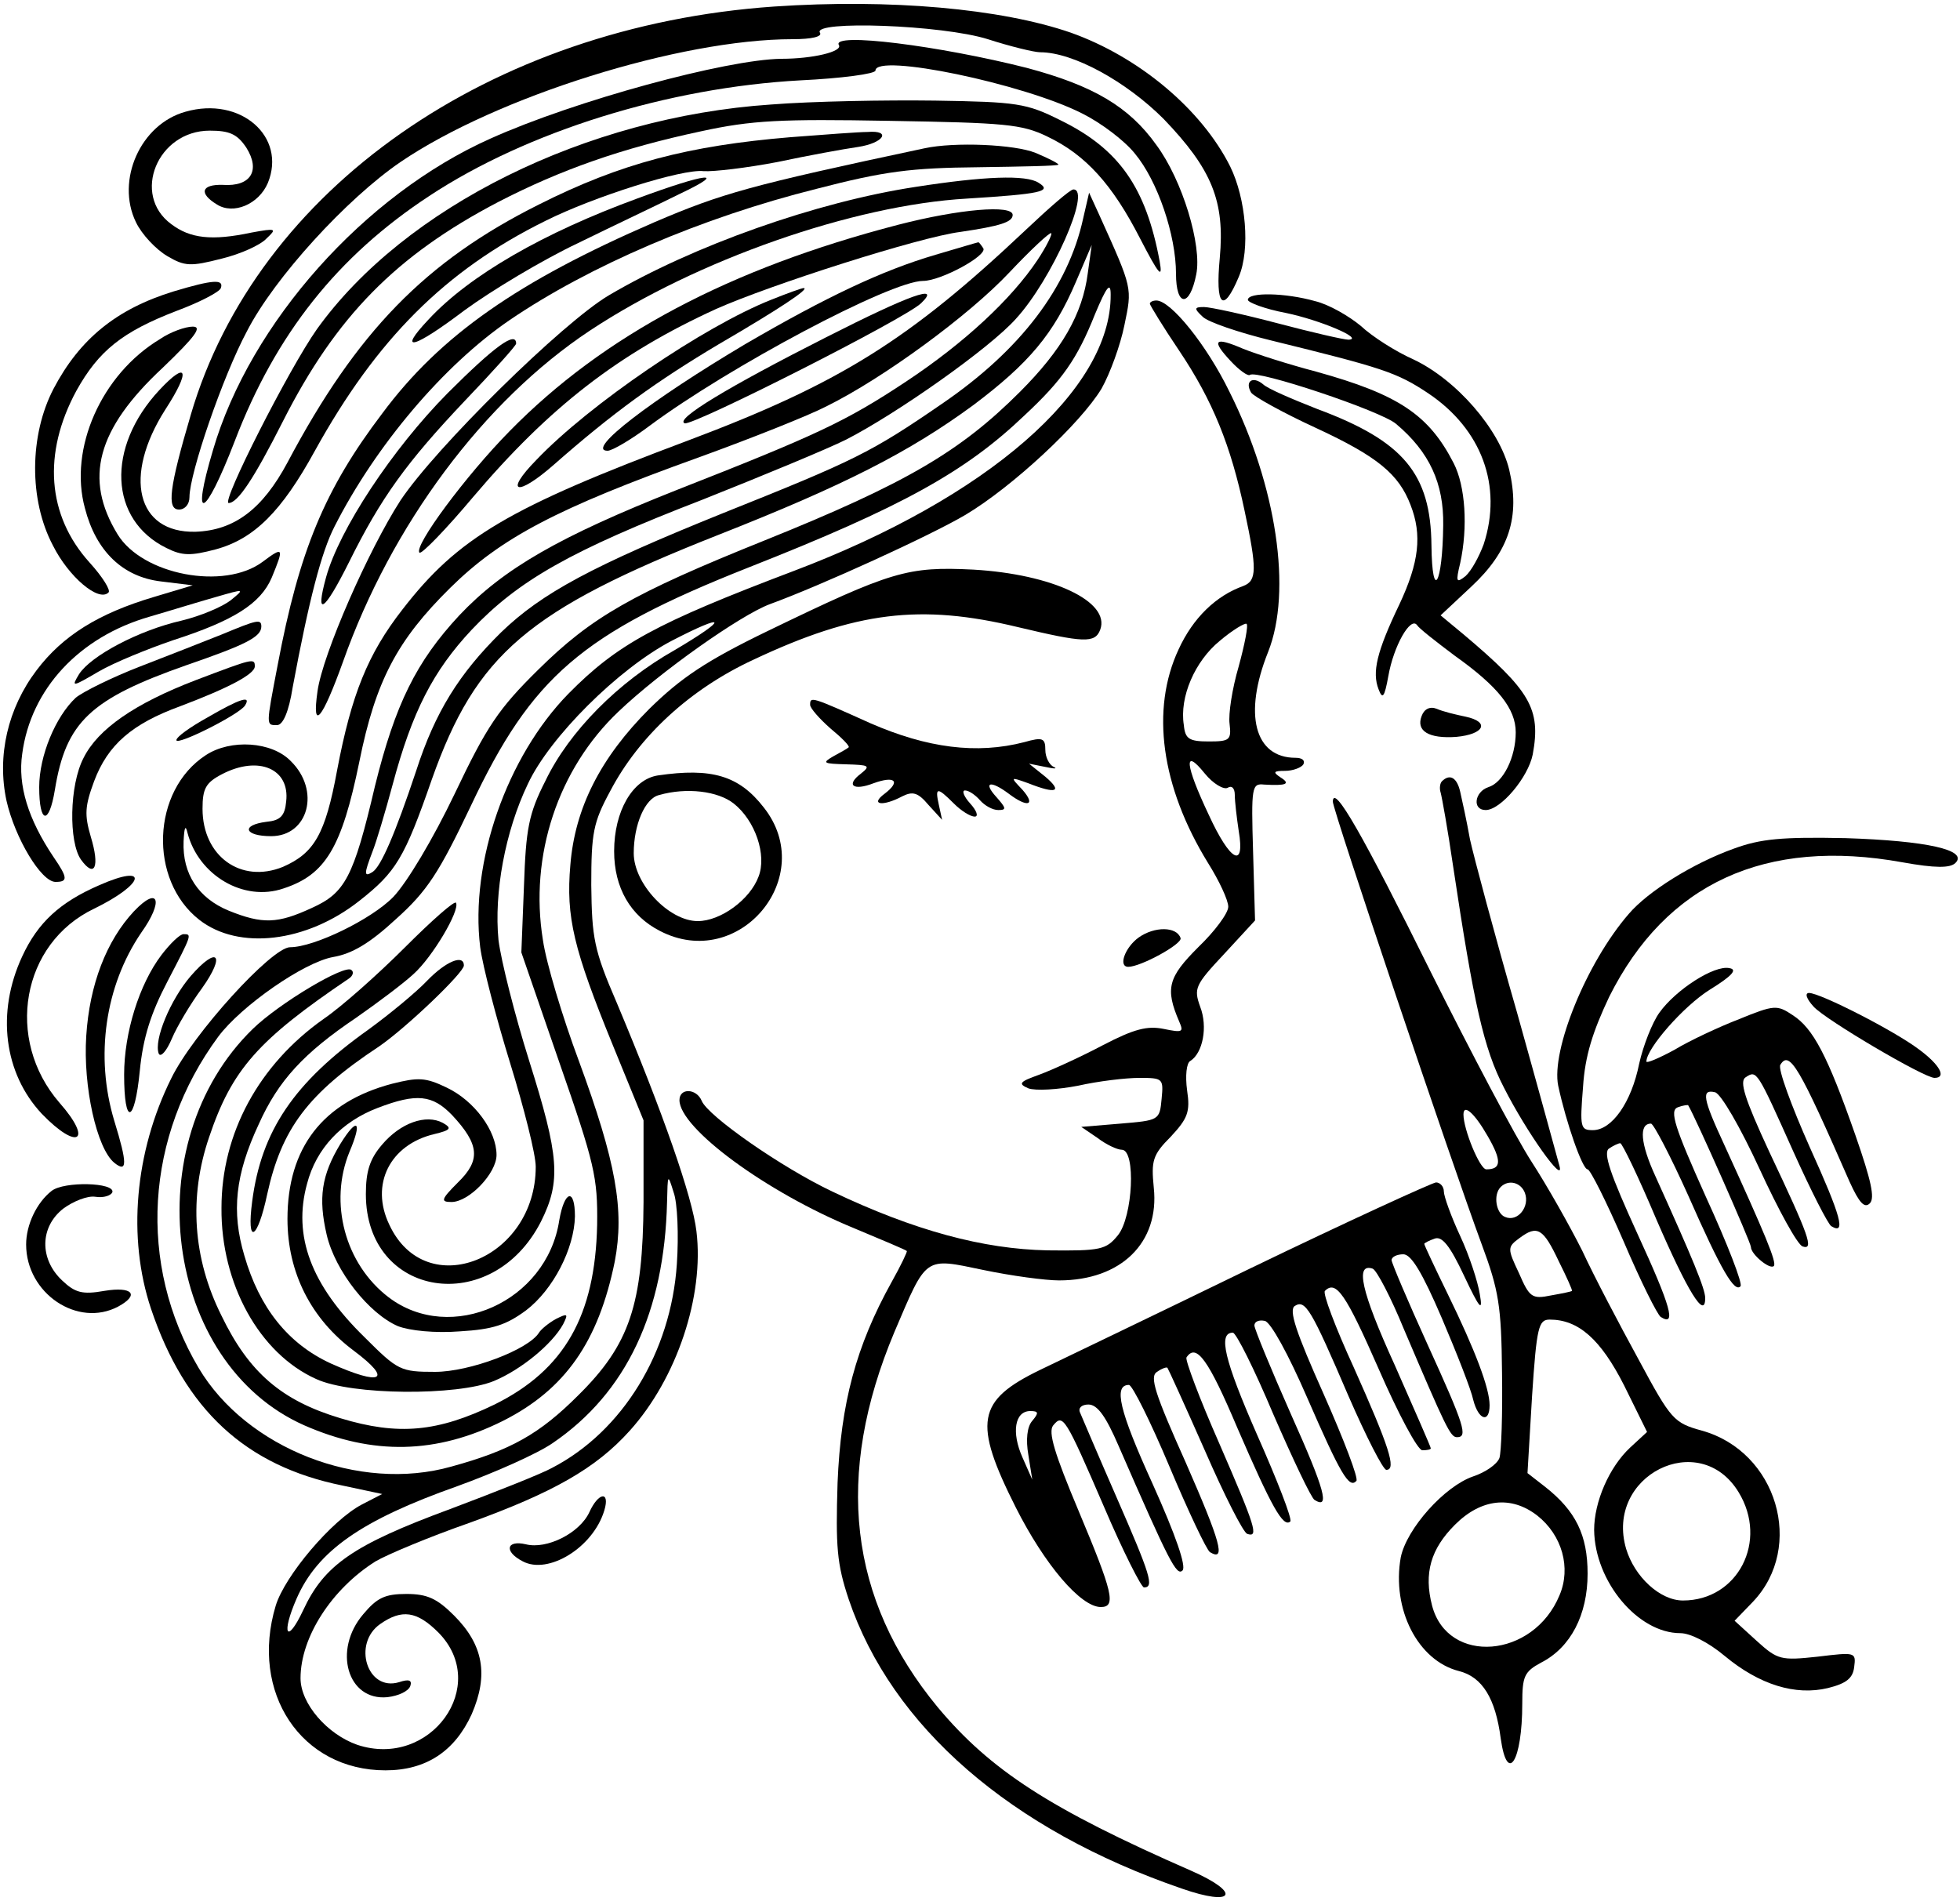 <?xml version="1.0" encoding="UTF-8" standalone="no"?> <svg xmlns="http://www.w3.org/2000/svg" version="1.0" width="300pt" height="291pt" viewBox="0 0 300 291" preserveAspectRatio="xMidYMid meet"><g transform="translate(0,291) scale(0.1,-0.1)" fill="#000000" stroke="none"><path d="M1185 2900 c-435 -30 -792 -280 -893 -625 -33 -112 -37 -145 -18 -145 9 0 16 8 16 19 0 36 51 185 88 254 42 82 153 203 235 259 147 100 428 188 600 188 30 0 46 4 42 10 -12 19 187 12 257 -10 34 -11 71 -20 80 -20 51 0 132 -45 189 -102 74 -77 94 -126 86 -213 -7 -74 5 -86 29 -29 18 42 11 120 -13 169 -44 88 -140 168 -244 205 -107 37 -277 52 -454 40z"></path><path d="M1284 2841 c6 -10 -40 -21 -88 -21 -84 -1 -316 -64 -445 -122 -193 -86 -368 -282 -425 -477 -34 -114 -13 -106 33 13 63 165 158 284 298 376 150 99 366 166 568 177 63 3 115 10 115 15 0 27 227 -20 317 -66 28 -14 64 -41 80 -61 35 -42 63 -125 63 -184 0 -51 21 -52 31 -1 9 44 -21 144 -61 198 -42 59 -97 91 -198 118 -134 34 -300 55 -288 35z"></path><path d="M1180 2750 c-283 -19 -561 -157 -695 -344 -43 -61 -147 -266 -135 -266 14 0 39 38 83 125 81 160 173 254 330 336 95 49 188 82 310 108 78 17 122 19 289 16 176 -3 202 -5 241 -24 59 -28 100 -74 142 -156 29 -56 35 -63 30 -35 -21 113 -62 172 -152 216 -52 26 -66 28 -192 30 -75 1 -188 -1 -251 -6z"></path><path d="M284 2739 c-69 -19 -107 -105 -76 -169 9 -19 31 -42 48 -52 27 -16 36 -16 83 -4 29 7 60 21 69 31 16 15 15 16 -23 9 -61 -13 -94 -9 -123 13 -61 45 -21 143 59 143 30 0 42 -5 56 -26 22 -35 7 -60 -36 -57 -33 1 -37 -13 -9 -30 25 -16 64 0 78 33 29 71 -42 133 -126 109z"></path><path d="M1210 2700 c-156 -13 -260 -40 -385 -103 -174 -87 -279 -195 -385 -395 -38 -71 -81 -104 -141 -106 -90 -2 -111 85 -46 187 39 60 34 76 -9 30 -82 -88 -77 -199 11 -242 24 -12 37 -12 75 -2 59 16 101 58 152 151 94 170 199 276 353 352 74 37 210 80 242 76 15 -1 66 5 113 14 47 10 102 20 123 23 40 6 52 26 15 23 -13 0 -66 -4 -118 -8z"></path><path d="M1415 2683 c-268 -57 -310 -69 -413 -113 -208 -90 -328 -173 -417 -293 -88 -116 -127 -210 -160 -385 -18 -94 -18 -92 -1 -92 9 0 18 20 24 58 25 134 44 207 64 246 63 124 167 247 268 316 122 83 294 157 470 201 104 27 145 32 247 33 68 1 123 2 123 4 0 2 -16 10 -35 18 -32 13 -124 17 -170 7z"></path><path d="M975 2606 c-142 -52 -256 -117 -319 -185 -49 -52 -23 -45 55 14 41 30 119 77 174 103 55 27 125 60 155 75 76 36 43 33 -65 -7z"></path><path d="M1402 2624 c-152 -23 -341 -90 -470 -166 -71 -42 -265 -233 -319 -314 -49 -76 -119 -235 -127 -292 -9 -63 7 -44 39 45 74 209 215 399 378 507 163 108 403 192 577 202 113 7 131 11 110 24 -19 13 -85 10 -188 -6z"></path><path d="M1570 2558 c-179 -169 -285 -235 -516 -322 -275 -103 -353 -149 -438 -259 -53 -68 -78 -130 -100 -246 -18 -98 -35 -127 -83 -148 -64 -26 -123 16 -123 89 0 31 5 40 30 53 56 29 104 8 98 -42 -2 -22 -9 -29 -30 -31 -40 -5 -34 -22 7 -22 57 0 76 70 30 115 -29 30 -92 34 -130 9 -83 -54 -88 -191 -10 -252 60 -47 164 -35 245 29 56 44 69 65 111 186 68 192 147 259 438 374 193 76 293 127 391 199 85 64 123 109 157 189 l24 56 -6 -43 c-8 -63 -40 -118 -104 -182 -91 -91 -174 -140 -390 -227 -204 -82 -266 -118 -347 -198 -61 -60 -79 -87 -128 -190 -33 -69 -73 -136 -94 -158 -33 -34 -121 -77 -158 -77 -28 0 -149 -133 -182 -201 -56 -113 -67 -244 -31 -352 52 -155 145 -241 293 -271 l61 -13 -31 -16 c-46 -24 -118 -109 -132 -155 -40 -133 39 -252 168 -252 62 0 106 29 132 86 26 60 18 106 -27 151 -26 26 -41 33 -73 33 -33 0 -45 -6 -66 -31 -47 -55 -24 -133 37 -127 17 2 32 9 35 17 3 9 -2 11 -17 6 -49 -15 -72 59 -29 89 33 23 56 20 89 -13 80 -81 -12 -209 -124 -172 -46 16 -87 63 -87 102 0 63 48 137 115 179 17 10 81 37 144 59 127 46 193 83 245 141 72 80 114 206 102 305 -6 52 -51 181 -122 350 -35 81 -38 99 -39 180 0 80 3 96 29 144 44 84 122 156 219 201 157 74 256 86 405 50 101 -24 118 -25 126 -4 16 43 -73 85 -194 92 -101 5 -125 -2 -315 -94 -95 -46 -133 -72 -181 -119 -75 -75 -114 -152 -121 -239 -7 -80 5 -129 65 -276 l47 -115 0 -125 c-1 -157 -21 -218 -100 -296 -59 -59 -103 -84 -194 -109 -141 -40 -314 28 -387 151 -94 159 -82 355 30 507 35 47 131 114 176 122 29 5 56 21 96 58 48 43 66 71 115 174 93 197 169 263 424 364 236 93 333 147 423 233 58 54 81 87 108 155 18 43 24 50 24 30 1 -146 -189 -311 -485 -423 -211 -80 -270 -112 -345 -188 -94 -96 -151 -258 -135 -388 4 -30 25 -110 46 -178 21 -68 39 -139 39 -158 0 -142 -168 -209 -224 -89 -30 62 1 123 69 139 25 6 27 9 13 17 -26 14 -65 0 -93 -33 -19 -22 -25 -41 -25 -76 0 -159 193 -189 268 -42 31 62 28 100 -18 246 -22 70 -43 153 -47 185 -7 72 10 166 45 239 33 71 138 176 220 219 85 44 88 35 5 -14 -87 -49 -162 -125 -198 -200 -26 -51 -30 -74 -33 -161 l-4 -102 58 -168 c54 -155 59 -176 58 -249 -3 -139 -50 -222 -157 -275 -87 -42 -147 -48 -236 -21 -90 27 -140 70 -182 157 -44 88 -50 182 -19 273 35 104 75 149 214 243 6 4 8 10 4 13 -9 10 -111 -51 -151 -90 -180 -175 -136 -512 79 -607 105 -46 202 -44 304 7 95 48 146 121 171 244 15 79 2 152 -55 307 -25 67 -50 150 -55 185 -21 129 23 262 116 350 64 61 186 147 231 164 77 28 246 105 300 137 72 43 176 140 208 193 13 23 29 67 35 97 12 58 13 55 -38 168 l-16 35 -9 -39 c-23 -106 -96 -202 -216 -284 -109 -75 -134 -87 -334 -167 -201 -81 -279 -123 -341 -183 -64 -63 -101 -122 -130 -212 -32 -96 -54 -147 -67 -155 -13 -8 -13 -3 0 31 6 15 20 62 31 103 30 112 62 174 121 237 71 75 151 121 353 199 93 37 192 78 220 92 78 40 220 140 260 185 55 60 116 198 88 198 -5 0 -37 -28 -73 -62z m18 -46 c-40 -60 -112 -127 -201 -186 -92 -61 -137 -82 -351 -166 -179 -71 -265 -120 -333 -192 -66 -71 -98 -136 -129 -261 -33 -141 -46 -164 -97 -187 -52 -24 -75 -25 -127 -4 -46 19 -71 56 -69 106 1 22 3 26 6 13 17 -65 86 -106 147 -85 64 21 89 62 116 194 25 124 58 186 139 266 78 77 164 122 381 200 80 29 168 64 195 78 87 43 218 139 280 205 33 35 62 62 64 60 2 -1 -7 -20 -21 -41z m-552 -1537 c-9 -135 -83 -256 -191 -312 -16 -9 -87 -37 -156 -63 -149 -55 -193 -86 -225 -155 -25 -53 -34 -37 -10 18 32 73 99 120 246 172 58 21 123 50 146 66 113 77 171 201 175 369 1 43 1 44 10 15 6 -16 8 -66 5 -110z"></path><path d="M1375 2566 c-258 -67 -451 -169 -595 -316 -67 -68 -147 -176 -138 -186 3 -3 40 35 82 85 117 138 223 220 372 288 83 37 311 110 374 118 61 9 80 15 80 26 0 16 -82 9 -175 -15z"></path><path d="M1432 2520 c-82 -24 -168 -65 -290 -136 -145 -86 -247 -164 -212 -164 7 0 36 17 64 38 121 90 369 222 419 222 27 0 99 39 92 50 -4 6 -7 10 -8 9 -1 0 -31 -9 -65 -19z"></path><path d="M266 2464 c-88 -27 -144 -73 -184 -149 -37 -71 -38 -170 -1 -240 24 -48 70 -87 85 -72 4 3 -9 24 -29 46 -65 72 -72 167 -20 263 34 61 70 90 153 122 35 13 66 29 68 35 5 14 -12 13 -72 -5z"></path><path d="M1180 2451 c-103 -41 -278 -160 -359 -245 -50 -51 -30 -57 26 -8 92 81 159 129 253 185 91 53 141 86 130 86 -3 0 -25 -8 -50 -18z"></path><path d="M1265 2394 c-150 -76 -233 -126 -217 -132 13 -4 339 161 362 184 31 30 -17 13 -145 -52z"></path><path d="M1910 2451 c0 -4 26 -14 58 -20 53 -11 121 -40 96 -41 -7 0 -55 11 -108 25 -53 14 -104 25 -113 25 -15 0 -16 -2 -2 -15 8 -8 55 -24 104 -36 171 -42 193 -49 241 -81 82 -55 114 -142 85 -231 -7 -19 -19 -41 -28 -49 -14 -11 -15 -9 -8 20 12 55 8 118 -10 153 -38 74 -84 105 -210 140 -42 11 -92 27 -112 35 -44 19 -50 14 -19 -19 13 -14 26 -23 29 -21 9 9 201 -55 224 -75 51 -43 73 -91 72 -155 -1 -91 -17 -118 -18 -31 -1 110 -43 160 -175 209 -38 15 -76 31 -83 38 -16 13 -28 4 -18 -13 4 -6 49 -31 99 -54 95 -44 127 -71 145 -118 18 -46 13 -88 -17 -152 -35 -73 -42 -104 -32 -130 6 -16 9 -13 15 20 8 46 34 92 44 78 3 -5 30 -26 58 -47 66 -47 93 -81 93 -117 0 -38 -19 -77 -42 -84 -21 -7 -25 -35 -4 -35 23 0 65 50 72 85 13 70 -4 98 -106 184 l-35 29 47 44 c58 54 75 107 58 179 -15 62 -81 138 -147 169 -27 12 -63 35 -80 51 -18 15 -49 33 -70 38 -46 13 -103 14 -103 2z"></path><path d="M1760 2445 c0 -2 20 -35 45 -72 51 -76 79 -145 100 -245 19 -89 19 -107 -2 -115 -42 -15 -77 -49 -99 -97 -43 -92 -27 -210 45 -327 17 -27 31 -57 31 -67 0 -10 -21 -38 -46 -62 -46 -46 -51 -63 -29 -114 7 -16 5 -17 -24 -11 -25 5 -45 0 -93 -25 -34 -18 -78 -38 -97 -45 -31 -11 -33 -14 -17 -21 11 -4 45 -2 76 4 31 7 73 12 94 12 36 0 37 -1 34 -32 -3 -33 -4 -33 -63 -38 l-60 -5 25 -17 c13 -10 30 -18 37 -18 22 0 17 -103 -6 -131 -18 -22 -26 -24 -108 -23 -98 2 -203 30 -329 90 -78 37 -191 116 -200 139 -8 19 -34 20 -34 1 0 -43 133 -141 267 -196 43 -18 79 -33 81 -35 1 -1 -9 -22 -23 -47 -55 -99 -78 -186 -83 -308 -3 -98 -1 -124 17 -178 66 -195 248 -353 510 -443 80 -28 92 -7 15 27 -217 95 -308 154 -389 251 -136 165 -158 355 -66 574 50 117 45 114 136 95 43 -9 95 -16 116 -16 95 0 154 58 145 142 -4 41 -2 50 26 78 26 28 30 38 25 71 -3 22 -1 42 5 45 19 12 27 52 15 83 -10 28 -8 33 37 81 l47 51 -3 105 c-3 100 -2 105 17 103 34 -2 41 1 25 11 -12 8 -11 10 7 10 12 0 25 5 28 10 3 6 -2 10 -12 10 -63 0 -80 67 -42 162 37 93 13 254 -59 398 -35 72 -90 140 -112 140 -5 0 -10 -2 -10 -5z m136 -555 c-10 -34 -16 -73 -14 -88 3 -25 0 -27 -32 -27 -30 0 -36 4 -38 25 -7 43 17 98 55 129 20 17 39 28 41 26 3 -2 -3 -32 -12 -65z m-17 -186 c6 4 11 0 11 -11 0 -10 3 -35 6 -55 10 -59 -13 -47 -46 25 -36 76 -39 104 -6 63 13 -16 29 -25 35 -22z"></path><path d="M245 2391 c-90 -54 -140 -168 -115 -259 17 -66 58 -105 116 -112 l49 -6 -60 -18 c-84 -25 -139 -59 -179 -112 -44 -58 -61 -131 -46 -200 13 -57 53 -124 75 -124 19 0 19 6 -3 38 -39 58 -55 110 -48 158 13 99 87 179 195 210 31 9 76 23 101 30 45 13 45 13 23 -5 -13 -10 -46 -24 -75 -31 -66 -15 -139 -54 -157 -82 -12 -20 -11 -20 30 4 24 14 76 35 114 48 93 30 134 56 151 96 19 46 18 48 -14 24 -59 -44 -184 -20 -222 42 -52 85 -32 161 69 255 50 48 61 63 46 63 -11 0 -34 -8 -50 -19z"></path><path d="M685 2308 c-85 -86 -166 -209 -186 -282 -17 -62 -3 -53 35 23 49 99 88 153 178 248 43 45 78 84 78 87 0 20 -33 -4 -105 -76z"></path><path d="M340 1939 c-25 -10 -81 -32 -125 -49 -44 -17 -88 -39 -99 -48 -31 -29 -56 -89 -56 -137 0 -56 15 -59 24 -4 17 104 54 139 202 191 90 31 114 43 114 59 0 12 -7 10 -60 -12z"></path><path d="M300 1869 c-94 -36 -150 -75 -172 -119 -22 -42 -23 -129 -4 -156 21 -29 29 -11 15 35 -10 34 -9 47 5 85 21 56 58 88 132 115 74 28 114 49 114 61 0 13 -3 12 -90 -21z"></path><path d="M318 1812 c-27 -15 -48 -30 -48 -35 0 -9 96 39 105 53 10 16 -7 11 -57 -18z"></path><path d="M1240 1831 c0 -5 14 -21 31 -36 17 -14 30 -27 28 -29 -2 -2 -13 -8 -24 -14 -17 -10 -15 -11 20 -12 35 -1 38 -2 23 -14 -24 -18 -12 -27 19 -15 33 12 42 3 17 -16 -23 -17 -3 -20 27 -4 16 8 24 6 40 -13 l21 -23 -5 23 c-6 27 -3 28 23 2 11 -11 25 -20 32 -20 6 0 3 9 -7 20 -10 11 -13 20 -8 20 6 0 16 -7 23 -15 7 -8 19 -15 28 -15 13 0 12 3 -3 20 -21 23 -9 26 19 5 29 -22 42 -18 21 6 -19 20 -19 20 9 10 43 -17 53 -13 26 10 l-25 20 25 -5 c14 -3 19 -3 13 0 -7 3 -13 15 -13 26 0 18 -4 20 -32 12 -73 -19 -149 -9 -236 29 -91 41 -92 41 -92 28z"></path><path d="M2176 1814 c-9 -23 11 -35 53 -32 43 4 52 23 14 31 -15 3 -35 8 -44 12 -10 4 -19 0 -23 -11z"></path><path d="M1007 1723 c-39 -6 -67 -55 -67 -116 0 -56 25 -99 70 -122 121 -63 243 83 159 189 -38 49 -80 61 -162 49z m116 -43 c33 -26 51 -79 38 -112 -13 -35 -58 -68 -93 -68 -44 0 -98 57 -98 104 0 43 17 84 39 89 42 12 90 6 114 -13z"></path><path d="M2207 1714 c-3 -3 -4 -11 -2 -17 2 -7 11 -57 19 -112 32 -213 47 -280 78 -340 35 -69 93 -150 85 -120 -3 11 -32 117 -65 235 -34 118 -66 238 -72 265 -5 28 -12 60 -15 73 -5 22 -16 28 -28 16z"></path><path d="M2040 1683 c0 -13 181 -551 228 -678 26 -70 30 -94 31 -195 1 -64 -1 -123 -4 -132 -4 -10 -22 -22 -40 -28 -44 -15 -102 -80 -111 -124 -14 -79 26 -158 89 -174 36 -9 56 -42 64 -103 10 -72 33 -35 33 53 0 42 3 49 29 63 45 23 71 73 71 136 0 59 -18 96 -65 133 l-27 21 7 118 c7 106 10 117 27 117 44 0 78 -30 114 -101 l35 -71 -26 -24 c-32 -30 -55 -83 -55 -126 1 -79 67 -158 132 -158 15 0 43 -14 68 -35 53 -44 108 -61 158 -49 28 7 38 15 40 32 3 23 2 23 -56 16 -56 -6 -61 -5 -93 24 l-34 31 28 29 c80 84 37 230 -78 262 -43 12 -47 16 -97 109 -29 53 -68 127 -86 166 -19 38 -54 100 -78 137 -24 37 -93 168 -154 290 -104 210 -149 289 -150 261z m237 -512 c22 -38 21 -51 -2 -51 -10 0 -35 61 -35 84 0 17 17 2 37 -33z m57 -87 c8 -21 -11 -45 -30 -37 -14 5 -19 34 -7 46 12 12 31 7 37 -9z m52 -105 c12 -24 21 -44 20 -45 0 -1 -15 -4 -32 -7 -29 -6 -33 -3 -49 34 -18 38 -18 40 1 54 27 20 36 15 60 -36z m275 -353 c46 -75 -1 -166 -85 -166 -35 0 -74 36 -87 79 -33 112 112 185 172 87z m-308 -36 c38 -30 52 -80 34 -122 -40 -97 -171 -107 -195 -16 -13 50 -2 87 35 124 40 40 86 45 126 14z"></path><path d="M2654 1611 c-64 -23 -132 -66 -161 -100 -65 -75 -119 -209 -108 -263 12 -56 37 -128 45 -128 4 0 29 -50 55 -110 26 -61 52 -113 57 -116 24 -15 16 15 -36 128 -41 90 -53 124 -43 130 6 4 14 8 17 8 3 0 28 -52 55 -116 48 -111 75 -155 75 -121 0 14 -19 60 -76 186 -23 50 -26 81 -7 81 4 0 30 -50 57 -110 51 -116 71 -149 80 -139 4 3 -20 65 -53 137 -48 107 -56 132 -43 137 8 3 16 4 16 3 11 -18 96 -210 96 -217 0 -11 29 -35 35 -29 5 5 -13 48 -76 186 -33 71 -35 85 -14 80 9 -2 39 -54 68 -117 29 -63 58 -116 66 -119 18 -6 10 16 -51 145 -38 82 -46 108 -36 114 17 11 17 11 73 -114 27 -60 53 -111 58 -114 23 -14 15 15 -33 121 -28 63 -49 120 -45 126 14 23 29 -3 106 -179 15 -33 23 -41 31 -33 8 8 2 35 -22 104 -43 123 -65 164 -96 184 -24 16 -28 16 -82 -6 -31 -12 -76 -33 -99 -47 -24 -13 -43 -21 -43 -18 0 20 57 85 97 110 34 21 43 31 30 33 -23 5 -82 -33 -107 -68 -11 -15 -25 -51 -31 -78 -12 -60 -42 -102 -71 -102 -19 0 -20 4 -15 66 3 48 15 85 40 138 87 174 239 244 449 206 50 -9 73 -9 81 -1 20 20 -45 34 -168 38 -98 2 -130 -1 -171 -16z"></path><path d="M152 1555 c-60 -26 -94 -57 -118 -109 -40 -86 -28 -179 30 -241 55 -57 79 -42 27 17 -84 97 -58 244 53 297 78 38 85 70 8 36z"></path><path d="M205 1515 c-42 -45 -68 -112 -73 -191 -5 -77 16 -172 43 -194 20 -16 20 -1 0 64 -30 99 -14 207 41 288 35 49 27 73 -11 33z"></path><path d="M620 1460 c-41 -41 -97 -91 -125 -110 -99 -70 -156 -175 -156 -289 -1 -116 58 -223 145 -262 54 -25 216 -26 272 -3 41 17 89 56 106 87 8 16 7 17 -11 8 -11 -6 -23 -16 -26 -21 -16 -26 -106 -60 -159 -60 -53 0 -57 2 -108 53 -82 80 -110 155 -88 235 14 54 53 95 108 116 60 23 84 20 114 -11 42 -45 44 -69 9 -103 -26 -26 -27 -30 -10 -30 27 0 69 44 69 72 0 37 -34 83 -76 103 -33 16 -44 16 -84 6 -106 -28 -160 -98 -160 -207 0 -82 36 -153 102 -202 60 -45 42 -54 -36 -19 -65 30 -109 85 -132 165 -20 67 -14 124 22 201 30 67 69 109 149 163 33 23 73 53 88 67 29 26 71 97 65 109 -2 4 -37 -27 -78 -68z"></path><path d="M1743 1475 c-21 -15 -32 -45 -16 -45 19 0 83 35 80 44 -6 18 -40 18 -64 1z"></path><path d="M247 1448 c-34 -45 -57 -119 -57 -183 0 -79 16 -76 24 6 5 51 17 88 42 136 38 73 38 73 25 73 -6 0 -21 -15 -34 -32z"></path><path d="M292 1416 c-31 -36 -57 -98 -49 -119 3 -6 12 4 20 23 8 19 29 54 46 77 37 52 24 66 -17 19z"></path><path d="M654 1409 c-16 -17 -57 -51 -90 -75 -114 -81 -164 -155 -178 -263 -9 -68 8 -60 23 11 22 100 62 154 171 226 41 28 130 113 130 124 0 18 -28 6 -56 -23z"></path><path d="M2776 1369 c18 -20 169 -109 185 -109 19 0 8 20 -23 43 -38 29 -152 87 -169 87 -7 0 -4 -9 7 -21z"></path><path d="M521 1159 c-29 -48 -34 -83 -21 -139 13 -56 65 -121 109 -140 18 -7 57 -11 95 -8 51 3 71 10 101 32 42 32 74 95 75 144 0 44 -16 40 -24 -6 -19 -125 -166 -190 -261 -118 -67 51 -92 145 -60 223 20 47 12 54 -14 12z"></path><path d="M79 1087 c-23 -18 -39 -52 -39 -82 0 -75 79 -128 141 -95 33 18 22 31 -21 24 -34 -6 -45 -3 -65 16 -35 33 -34 82 2 110 15 11 37 20 49 18 13 -2 24 2 26 7 4 15 -74 17 -93 2z"></path><path d="M1915 969 c-148 -72 -294 -142 -323 -156 -97 -47 -103 -80 -37 -211 44 -87 99 -152 130 -152 24 0 18 23 -34 147 -37 88 -47 121 -39 131 15 18 18 14 78 -125 29 -68 57 -123 61 -123 16 0 10 19 -42 138 -28 64 -53 123 -56 130 -3 7 3 12 13 12 14 0 27 -19 46 -63 78 -179 89 -200 98 -191 6 6 -10 53 -46 133 -51 112 -60 151 -36 151 5 0 33 -56 62 -125 29 -69 57 -128 62 -131 25 -15 16 16 -37 137 -47 105 -56 132 -44 139 7 5 15 8 16 6 1 -1 27 -58 57 -126 30 -69 59 -126 65 -128 18 -6 13 10 -43 139 -30 68 -52 127 -50 131 15 23 34 -4 78 -108 52 -120 70 -153 81 -143 3 4 -20 63 -51 133 -50 114 -60 156 -37 156 5 0 33 -56 62 -125 30 -69 58 -128 63 -131 24 -15 16 15 -36 131 -31 70 -56 131 -56 136 0 6 7 9 16 7 9 -2 36 -51 65 -118 51 -117 64 -139 75 -127 4 3 -19 63 -50 133 -42 94 -54 129 -44 135 16 10 25 -5 82 -138 27 -62 53 -113 58 -113 16 0 4 36 -50 157 -28 61 -48 114 -44 117 17 17 32 -5 82 -119 30 -69 60 -125 67 -125 7 0 13 1 13 3 0 2 -25 59 -55 127 -52 114 -61 157 -34 148 6 -2 28 -44 48 -93 64 -150 71 -165 81 -165 17 0 12 17 -45 142 -30 66 -55 125 -55 129 0 5 8 9 18 9 12 0 29 -28 59 -98 23 -54 45 -110 48 -125 8 -31 25 -36 25 -8 0 26 -22 84 -64 170 -20 41 -36 75 -36 77 0 1 7 5 16 8 11 4 23 -10 45 -57 24 -51 29 -56 24 -28 -3 19 -16 59 -30 89 -14 30 -25 61 -25 68 0 8 -6 14 -12 14 -7 -1 -134 -59 -283 -131z m-335 -234 c-8 -9 -10 -29 -6 -52 l6 -38 -15 34 c-17 38 -12 71 12 71 13 0 13 -3 3 -15z"></path><path d="M902 595 c-15 -32 -65 -57 -97 -49 -30 7 -34 -11 -5 -26 39 -21 108 21 125 78 9 30 -9 28 -23 -3z"></path></g></svg> 